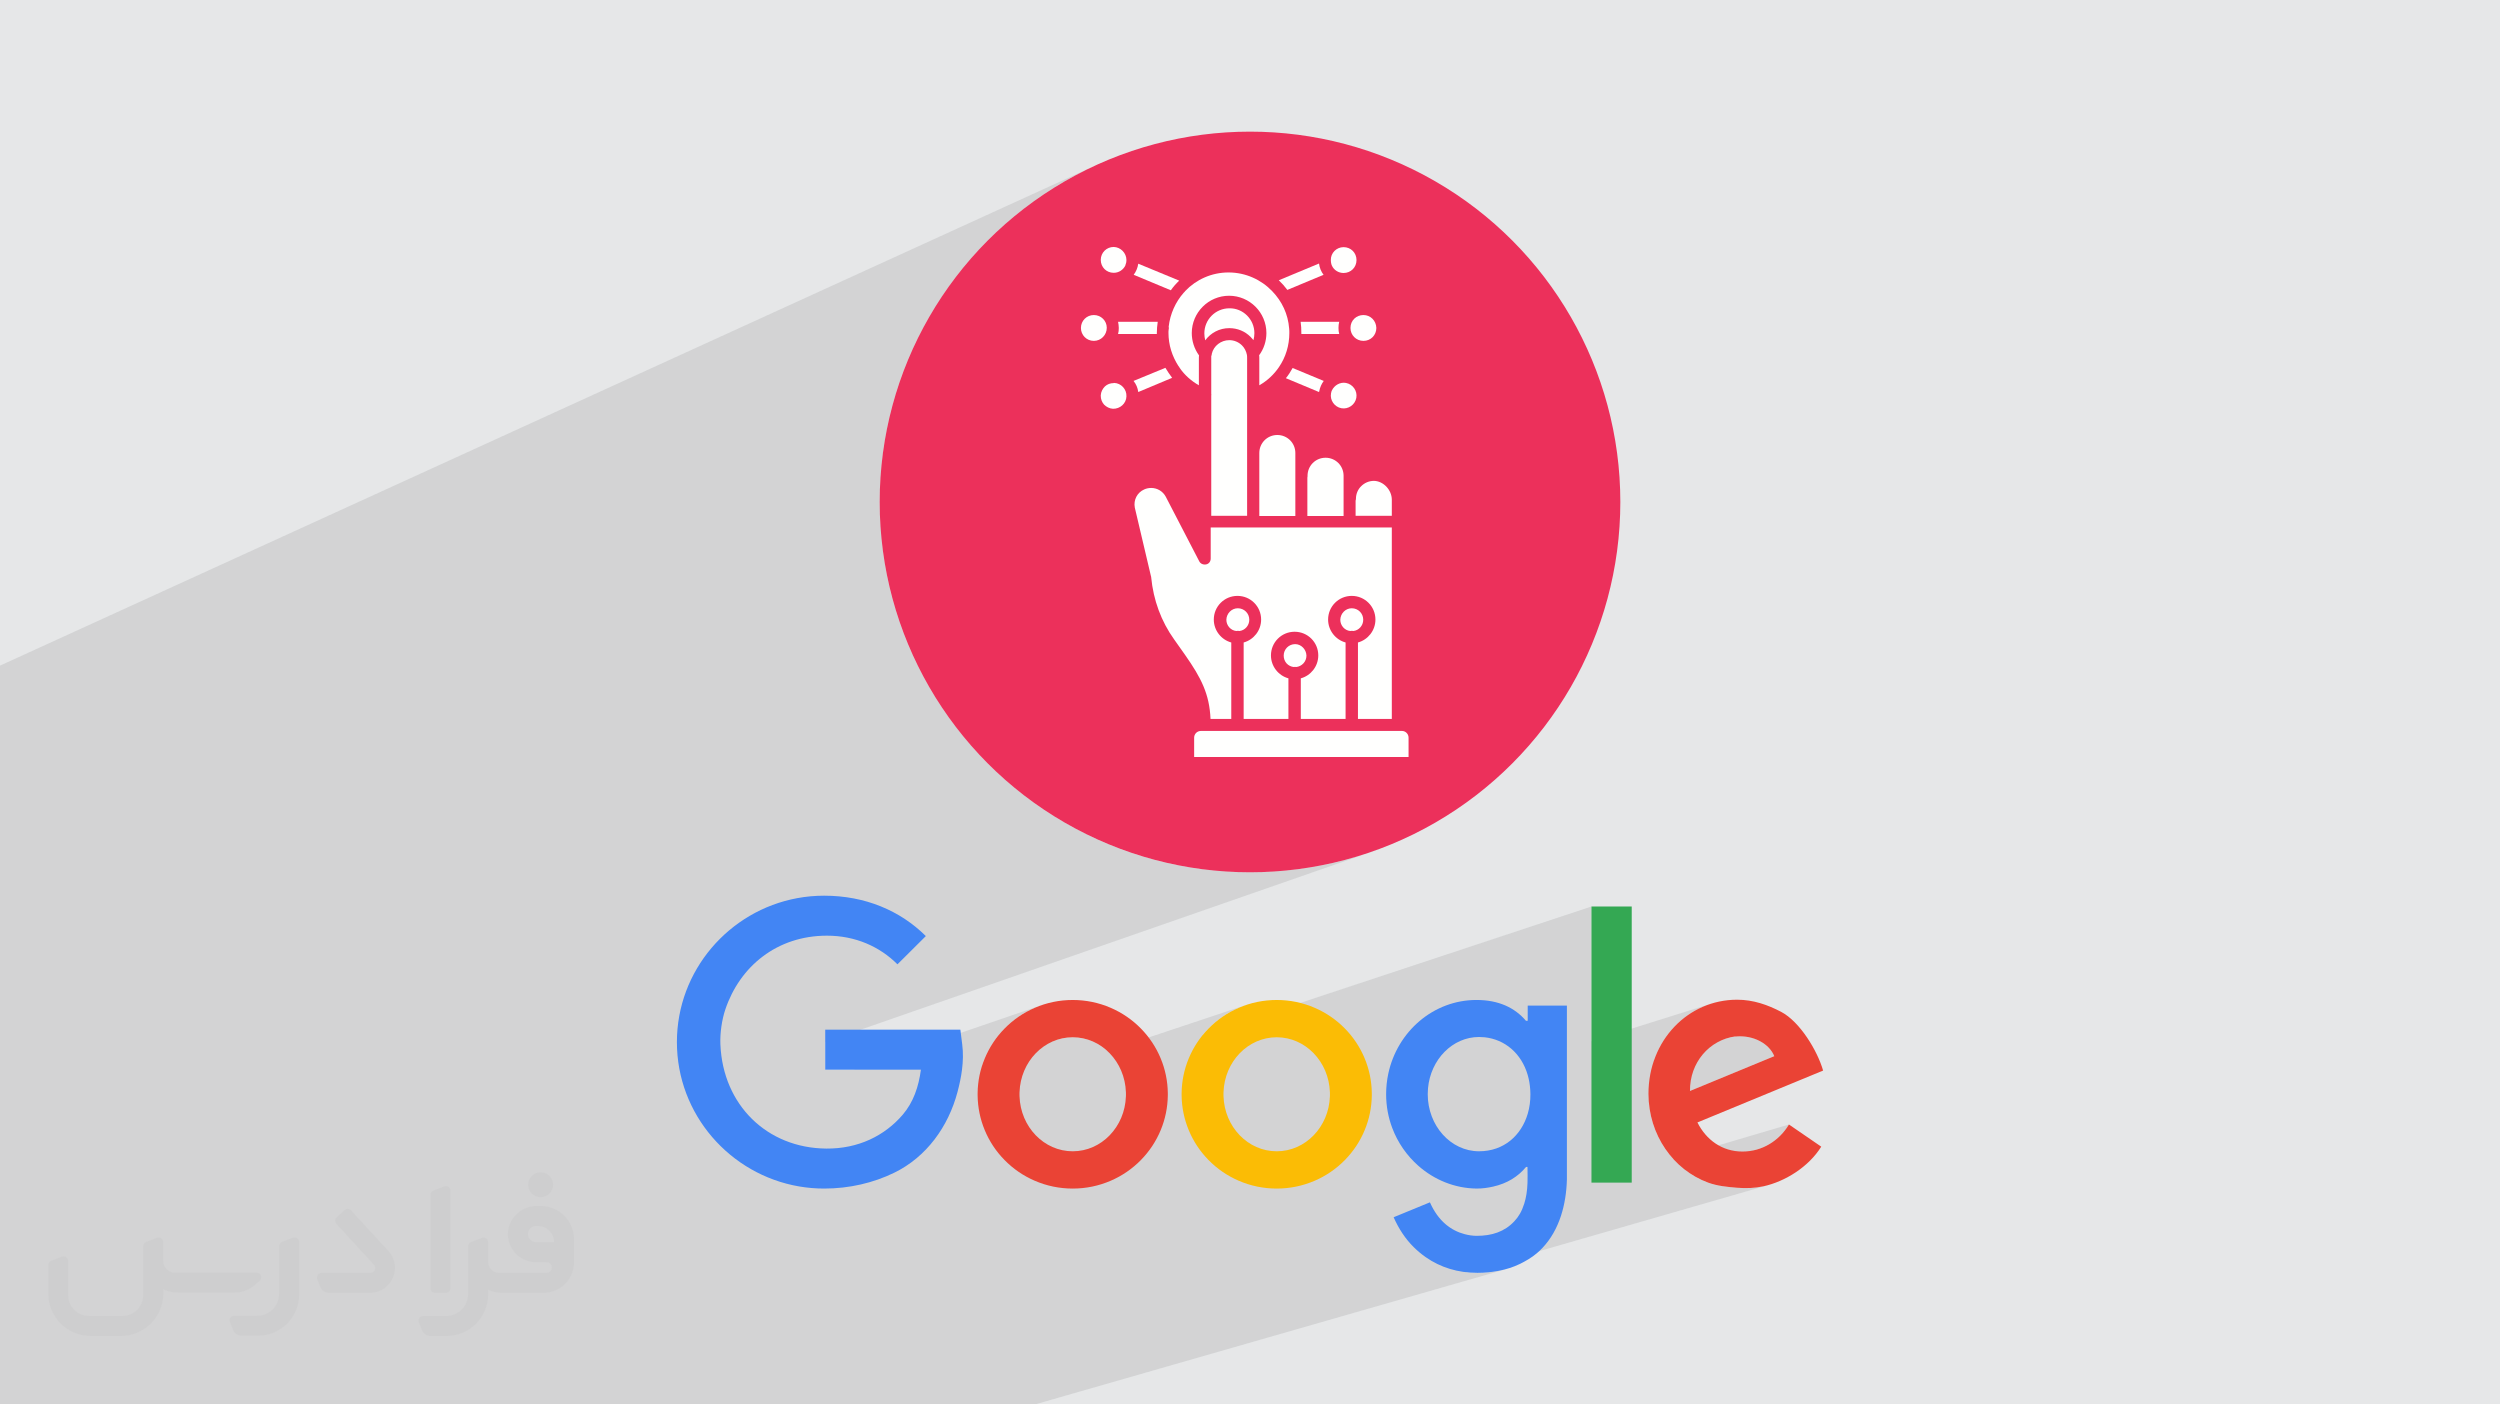 <?xml version="1.0" encoding="UTF-8"?>
<!DOCTYPE svg PUBLIC "-//W3C//DTD SVG 1.0//EN" "http://www.w3.org/TR/2001/REC-SVG-20010904/DTD/svg10.dtd">
<!-- Creator: CorelDRAW -->
<svg xmlns="http://www.w3.org/2000/svg" xml:space="preserve" width="94.192mm" height="52.917mm" version="1.0" style="shape-rendering:geometricPrecision; text-rendering:geometricPrecision; image-rendering:optimizeQuality; fill-rule:evenodd; clip-rule:evenodd"
viewBox="0 0 9404.92 5283.66"
 xmlns:xlink="http://www.w3.org/1999/xlink"
 xmlns:xodm="http://www.corel.com/coreldraw/odm/2003">
 <defs>
  <style type="text/css">
   <![CDATA[
    .fil6 {fill:#34A853;fill-rule:nonzero}
    .fil7 {fill:#4285F4;fill-rule:nonzero}
    .fil5 {fill:#EA4335;fill-rule:nonzero}
    .fil3 {fill:#EC305B;fill-rule:nonzero}
    .fil8 {fill:#FBBC05;fill-rule:nonzero}
    .fil4 {fill:#FFFFFE;fill-rule:nonzero}
    .fil2 {fill:#373435;fill-rule:nonzero;fill-opacity:0.031}
    .fil1 {fill:#2B2A29;fill-opacity:0.102}
    .fil0 {fill:#E6E7E8}
   ]]>
  </style>
 </defs>
 <g id="Layer_x0020_1">
  <polygon class="fil0" points="-0,0 9404.92,0 9404.92,5283.66 -0,5283.66 "/>
  <polygon class="fil1" points="-0,5000.69 -0,4959.88 -0,4828.32 -0,4826.2 -0,4650.34 -0,4626.12 -0,4481.82 -0,2504.05 4098.47,632.59 4038.4,663.36 3980.05,696.9 3923.53,733.14 3868.9,771.98 3816.27,813.34 3765.73,857.13 3717.34,903.26 3671.21,951.64 3627.42,1002.19 3586.06,1054.82 3547.22,1109.44 3510.98,1165.96 3477.44,1224.31 3446.67,1284.39 3418.77,1346.09 3393.83,1409.36 3371.93,1474.09 3353.15,1540.2 3337.6,1607.61 3325.35,1676.21 3316.48,1745.93 3311.11,1816.68 3309.29,1888.37 3311.11,1960.06 3316.48,2030.82 3325.35,2100.54 3337.6,2169.15 3353.15,2236.54 3371.93,2302.65 3393.83,2367.39 3418.77,2430.66 3446.67,2492.37 3477.44,2552.44 3510.98,2610.78 3547.22,2667.3 3586.06,2721.93 3627.42,2774.56 3671.21,2825.1 3717.34,2873.49 3765.73,2919.62 3816.27,2963.41 3868.9,3004.77 3923.53,3043.61 3980.05,3079.85 4038.4,3113.4 4098.47,3144.16 4160.17,3172.06 4223.45,3197 4288.18,3218.91 4354.29,3237.68 4421.69,3253.23 4490.29,3265.49 4560.02,3274.35 4630.77,3279.72 4702.46,3281.54 4774.15,3279.72 4844.91,3274.35 4914.62,3265.49 4983.23,3253.23 5050.63,3237.68 5116.74,3218.91 5181.48,3197 3104.48,3920.01 3104.48,4024.13 3210.04,4024.13 3918.33,3781.38 3909.68,3784.47 3901.1,3787.8 3892.59,3791.35 3884.6,3794.91 3876.72,3798.66 3868.95,3802.58 3861.3,3806.69 3853.77,3810.97 3846.34,3815.42 3839.03,3820.06 3831.84,3824.87 3824.77,3829.85 3817.82,3835 3811,3840.34 3804.3,3845.83 3797.73,3851.5 3791.28,3857.33 3784.97,3863.33 3778.78,3869.5 3772.88,3875.67 3767.14,3881.97 3761.56,3888.38 3756.14,3894.91 3750.9,3901.55 3745.82,3908.31 3740.92,3915.19 3736.17,3922.17 3731.61,3929.26 3727.22,3936.47 3722.99,3943.77 3718.94,3951.19 3715.07,3958.7 3711.37,3966.32 3707.85,3974.03 3704.5,3981.85 3701.38,3989.65 3698.44,3997.5 3695.69,4005.41 3695.38,4006.41 3977.23,3911.38 3996.03,3906.33 4015.49,3903.21 4035.52,3902.15 4055.54,3903.21 4075,3906.33 4093.8,3911.38 4111.85,3918.29 4129.06,3926.94 4145.32,3937.25 4160.56,3949.1 4166.26,3954.47 4685.72,3781.38 4677.07,3784.47 4668.49,3787.8 4659.98,3791.35 4651.99,3794.91 4644.12,3798.66 4636.35,3802.58 4628.7,3806.69 4621.16,3810.97 4613.74,3815.42 4606.43,3820.06 4599.25,3824.87 4592.18,3829.85 4585.23,3835 4578.41,3840.34 4571.71,3845.83 4565.14,3851.5 4558.69,3857.33 4552.38,3863.33 4546.19,3869.5 4540.29,3875.67 4534.54,3881.97 4528.96,3888.38 4523.75,3894.67 5987.05,3410.21 5987.05,3917 6435.76,3776.28 6420.27,3781.68 6405.13,3787.86 6390.36,3794.75 6375.99,3802.39 6362.02,3810.72 6348.49,3819.74 6335.42,3829.42 6322.83,3839.75 6310.73,3850.71 6299.14,3862.27 6288.11,3874.42 6277.63,3887.16 6267.73,3900.43 6258.44,3914.24 6249.76,3928.56 6241.73,3943.38 6234.36,3958.68 6227.69,3974.43 6221.72,3990.62 6221.67,3990.79 6492.91,3907.09 6510.27,3902.19 6528.26,3898.89 6528.34,3899.59 6528.9,3899.52 6529.45,3899.45 6530.01,3899.38 6530.58,3899.32 6531.14,3899.26 6531.71,3899.2 6532.28,3899.15 6532.85,3899.1 6544.71,3898.58 6556.43,3898.91 6567.95,3900.03 6579.2,3901.93 6590.15,3904.57 6600.74,3907.91 6610.91,3911.94 6620.61,3916.61 6629.78,3921.88 6638.37,3927.74 6646.34,3934.15 6653.61,3941.07 6660.14,3948.48 6665.88,3956.35 6670.77,3964.63 6674.75,3973.29 6502.63,4044.33 6357.64,4104.17 6203.29,4150.98 6203.91,4157.5 6205.76,4171.47 6208.14,4185.26 6211.01,4198.87 6214.35,4212.27 6218.19,4225.45 6222.48,4238.41 6227.23,4251.14 6232.43,4263.63 6238.07,4275.85 6244.12,4287.8 6250.59,4299.46 6257.47,4310.84 6264.74,4321.93 6272.38,4332.69 6280.4,4343.12 6288.79,4353.23 6293.99,4359.04 6729.95,4230.34 6722.78,4241.56 6714.98,4252.26 6706.58,4262.44 6697.6,4272.03 6688.07,4281.04 6678.03,4289.41 6667.49,4297.12 6656.49,4304.15 6645.06,4310.46 6633.22,4316.03 6621,4320.82 6608.43,4324.8 6341.88,4402.96 6346.11,4406.19 6356.74,4413.64 6367.64,4420.66 6378.81,4427.24 6390.25,4433.38 6401.92,4439.06 6413.83,4444.27 6425.97,4449 6438.9,4453.3 6452.05,4456.85 6465.42,4459.79 6478.98,4462.17 6492.72,4464.13 6506.64,4465.74 6520.7,4467.1 6534.9,4468.31 6547.32,4469.13 6559.75,4469.59 6572.19,4469.63 6584.61,4469.25 6596.98,4468.42 6609.29,4467.1 6621.52,4465.28 6633.62,4462.92 6649.04,4459.14 5515.2,4786.04 5517.85,4786.37 5531.09,4787.53 5544.51,4788.23 5558.11,4788.46 5568.26,4788.34 5578.47,4787.97 5588.73,4787.36 5598.99,4786.5 5609.25,4785.39 5619.48,4784.03 5629.66,4782.4 5639.76,4780.52 5649.77,4778.39 5659.66,4775.99 5669.43,4773.33 3892.57,5283.66 3837.45,5283.66 3789.24,5283.66 3787.18,5283.66 3714.77,5283.66 3556.21,5283.66 3463.81,5283.66 3421.68,5283.66 3345.14,5283.66 3338.63,5283.66 3302.36,5283.66 3296.7,5283.66 3173.44,5283.66 3162.07,5283.66 3160.02,5283.66 2948.81,5283.66 2882.31,5283.66 2873.54,5283.66 2871.55,5283.66 2837.18,5283.66 2835.45,5283.66 2835.4,5283.66 2765.24,5283.66 2760.46,5283.66 2468.34,5283.66 2454.49,5283.66 2423.22,5283.66 2383.77,5283.66 2370.49,5283.66 2362.58,5283.66 2206.24,5283.66 2182.22,5283.66 2181.19,5283.66 2157.1,5283.66 2043.48,5283.66 2040.98,5283.66 2038.99,5283.66 2031.59,5283.66 1981.04,5283.66 1941.69,5283.66 1938.9,5283.66 1885.19,5283.66 1775.91,5283.66 1771.41,5283.66 1629.03,5283.66 1614.55,5283.66 1513.2,5283.66 1510.9,5283.66 1462.72,5283.66 1348.67,5283.66 1341.68,5283.66 1327.26,5283.66 1312.8,5283.66 1305.67,5283.66 1305.49,5283.66 1249.7,5283.66 1248.01,5283.66 1233.13,5283.66 1227.49,5283.66 1220.43,5283.66 1204.34,5283.66 1093.47,5283.66 1070.96,5283.66 928.79,5283.66 854.82,5283.66 842.52,5283.66 830.3,5283.66 811.08,5283.66 705.73,5283.66 681.4,5283.66 674.59,5283.66 660.57,5283.66 646.51,5283.66 639.58,5283.66 616.58,5283.66 584.37,5283.66 558.79,5283.66 556.18,5283.66 509.71,5283.66 509.37,5283.66 328.39,5283.66 283.09,5283.66 275.87,5283.66 187.79,5283.66 181,5283.66 177.48,5283.66 175.83,5283.66 163.96,5283.66 131.66,5283.66 -0,5283.66 -0,5261.22 -0,5252.36 -0,5233.86 -0,5200.08 -0,5158.92 -0,5125.29 -0,5124.3 -0,5092.43 "/>
  <g id="_2195411840720">
   <path class="fil2" d="M1125.4 4672.59l0 197.03c0,20.41 -3.74,40.82 -11.66,59.56 -7.92,18.74 -19.16,36.25 -33.74,50.4 -14.58,14.58 -31.65,25.82 -50.4,33.74 -18.74,7.92 -39.15,11.66 -59.56,11.66l-60.82 0c-7.08,0 -14.16,-2.08 -19.99,-6.25 -5.83,-4.16 -10.41,-9.58 -12.92,-16.25l-11.24 -29.16c-0.83,-2.5 -1.25,-5.41 -1.25,-8.33 0,-2.92 1.25,-5.42 2.92,-7.92 1.67,-2.5 3.74,-4.16 6.25,-5.41 2.5,-1.25 5.41,-2.09 7.91,-1.67l86.23 0c22.08,0 42.91,-8.75 58.73,-24.57 15.41,-15.42 24.15,-36.65 24.15,-58.73l0 -179.12c0,-3.33 1.26,-6.66 3.33,-9.58 2.09,-2.92 5,-5 7.92,-6.25l40.82 -15.83c2.5,-0.84 5.41,-1.25 8.33,-0.84 2.92,0.42 5.42,1.26 7.5,2.92 2.09,1.67 4.17,3.75 5.42,6.25 1.25,2.92 2.08,5.83 2.08,8.33z"/>
   <path class="fil2" d="M2033.88 4536.8l-15 0c-59.57,0 -109.13,48.73 -108.31,107.88 0.42,27.5 12.08,54.16 31.66,73.32 19.57,19.57 46.23,30.4 74.14,30.4l39.57 0c5.42,0 10.41,2.08 14.17,5.83 3.74,3.74 5.83,8.75 5.83,14.16 0,5.42 -2.09,10.41 -5.83,14.17 -3.75,3.74 -8.75,5.83 -14.17,5.83l-179.11 0c-10.83,0 -20.83,-4.58 -28.33,-12.08 -7.5,-7.5 -11.66,-17.91 -12.08,-28.33l0 -74.98c0,-2.92 -0.83,-5.41 -2.08,-7.92 -1.25,-2.5 -3.33,-4.57 -5.42,-6.24 -2.08,-1.67 -4.99,-2.51 -7.5,-2.92 -2.92,-0.42 -5.41,0 -8.33,0.83l-41.24 15.83c-2.92,1.25 -5.83,3.33 -7.92,6.25 -2.08,2.92 -2.92,6.25 -2.92,9.58l0 179.12c0,22.08 -8.75,43.32 -24.15,58.73 -15.42,15.42 -36.65,24.57 -58.73,24.57l-86.64 0.01c-2.92,0 -5.42,0.83 -7.92,2.08 -2.5,1.25 -4.58,3.33 -6.25,5.42 -1.66,2.5 -2.5,4.99 -2.92,7.5 -0.41,2.92 0,5.41 1.26,8.33l11.24 29.16c2.5,6.67 7.08,12.5 12.91,16.66 5.83,4.16 12.91,6.25 20,5.83l60.81 0c41.24,0 80.81,-16.25 109.97,-45.82 29.16,-29.16 45.81,-68.74 45.81,-109.97l0 -18.32c15.84,7.91 33.33,12.08 50.82,12.08l157.03 0c30.41,0 59.99,-12.08 81.65,-33.74 21.66,-21.67 33.74,-50.82 33.74,-81.65l0 -85.81c0,-33.32 -13.33,-65.39 -36.65,-89.14 -23.74,-23.74 -55.82,-36.65 -89.14,-36.65zm50.39 136.2l-66.64 0c-7.92,0 -15.42,-2.5 -21.25,-7.91 -5.83,-5.42 -9.59,-12.5 -10.41,-20.42 0,-4.16 0.42,-8.75 2.08,-12.91 1.67,-4.16 3.75,-7.91 6.67,-10.82 5.83,-5.42 13.75,-8.76 21.66,-8.76l7.09 0c16.25,0 31.65,6.25 42.9,17.91 11.66,11.25 17.91,26.66 17.91,42.91z"/>
   <path class="fil2" d="M1694.39 4478.9l0 367.39c0,2.08 -0.42,4.57 -1.25,6.66 -0.84,2.09 -2.09,4.16 -3.75,5.83 -1.67,1.67 -3.33,2.92 -5.41,3.74 -2.09,0.84 -4.16,1.26 -6.67,1.26l-40.82 0c-2.08,0 -4.58,-0.42 -6.66,-1.26 -2.09,-0.83 -4.16,-2.08 -5.42,-3.74 -1.66,-1.67 -2.92,-3.74 -3.74,-5.83 -0.83,-2.09 -1.25,-4.58 -1.25,-6.66l0 -351.57c0,-3.32 0.83,-6.66 2.92,-9.58 2.08,-2.92 4.58,-5 7.91,-6.25l40.83 -15.83c2.5,-0.84 5.41,-1.25 8.33,-1.25 2.92,0.41 5.41,1.25 7.5,2.92 2.5,1.66 4.16,3.74 5.41,6.24 1.25,2.09 2.09,5 2.09,7.92z"/>
   <path class="fil2" d="M1391.56 4863.79l-153.7 0c-7.08,0 -14.17,-2.09 -20,-6.25 -5.83,-4.16 -10.41,-9.99 -13.33,-16.66l-11.24 -28.74c-0.83,-2.51 -1.25,-5.42 -0.83,-8.34 0.41,-2.92 1.25,-5.41 2.92,-7.91 1.66,-2.51 3.74,-4.16 6.24,-5.42 2.51,-1.25 5.42,-2.08 7.92,-2.08l184.11 0c3.33,0 6.66,-1.25 9.58,-2.92 2.93,-2.09 5,-4.58 6.67,-7.92 1.25,-3.33 1.67,-6.66 1.25,-9.99 -0.42,-3.33 -2.08,-6.67 -4.16,-9.17l-141.63 -154.12c-2.92,-3.33 -4.58,-7.92 -4.58,-12.5 0,-4.58 2.09,-8.75 5.83,-12.08l29.58 -27.49c3.33,-2.92 7.92,-4.58 12.5,-4.58 4.58,0.42 8.75,2.09 12.08,5.83l140.37 152.87c55.41,59.57 12.5,157.46 -69.56,157.46z"/>
   <path class="fil2" d="M977.53 4817.97l-20 17.07c-20.83,17.91 -47.49,27.91 -74.98,27.91l-211.19 0c-19.57,0 -39.15,-4.16 -57.06,-12.49l0 16.25c0,20.82 -4.16,41.65 -12.08,60.81 -7.91,19.16 -19.57,36.65 -34.57,51.65 -14.58,14.58 -32.07,26.24 -51.65,34.58 -19.16,7.91 -39.99,12.07 -60.82,12.07l-114.55 0.01c-20.83,0 -41.66,-4.17 -60.82,-12.08 -19.16,-7.92 -36.65,-19.58 -51.65,-34.58 -14.58,-14.58 -26.24,-32.07 -34.57,-51.65 -7.92,-19.16 -12.08,-39.98 -12.08,-60.81l0 -107.89c0,-3.33 1.25,-6.66 2.92,-9.58 2.09,-2.92 4.58,-5 7.92,-6.25l40.82 -15.83c2.5,-0.84 5.41,-1.26 8.33,-0.84 2.92,0.42 5.42,1.25 7.5,2.92 2.09,1.67 4.16,3.75 5.42,6.25 1.25,2.5 2.08,5 2.08,7.92l0 128.71c0,20.83 8.34,40.82 22.92,55.41 14.58,14.58 34.57,22.91 55.4,22.91l125.79 0c20.83,0 40.41,-8.34 54.99,-22.92 14.58,-14.58 22.92,-34.57 22.92,-55.4l0 -184.11c0,-3.33 1.25,-6.67 2.92,-9.59 2.08,-2.92 4.57,-4.99 7.91,-6.24l40.82 -15.84c2.51,-0.83 5.42,-1.25 8.34,-0.83 2.92,0.42 5.41,1.25 7.91,2.92 2.51,1.67 4.17,3.74 5.42,6.25 1.25,2.5 2.08,5.41 2.08,7.91l0 70.4c0,11.66 4.58,23.32 12.92,31.65 8.33,8.34 19.57,13.33 31.65,13.33l307.4 0c3.33,0 7.09,0.84 9.59,2.92 2.92,2.09 5,5 6.25,7.92 1.25,3.33 1.25,6.66 0.41,10.41 0,3.74 -2.08,6.66 -4.57,8.75z"/>
   <path class="fil2" d="M2033.88 4503.89c25.82,0 47.07,-21.25 47.07,-47.07 0,-25.83 -21.25,-47.07 -47.07,-47.07 -25.83,0 -47.08,21.24 -47.08,47.07 0,25.82 21.25,47.07 47.08,47.07z"/>
  </g>
  <g id="_2195411851952">
   <circle class="fil3" cx="4702.47" cy="1888.38" r="1393.17"/>
   <path class="fil4" d="M5298.96 2775.12l0 72.59 -806.63 0 0 -72.59c0,-13.69 10.95,-25.33 25.34,-25.33l15.75 0 123.25 0 214.33 0 214.33 0 173.24 0 15.75 0c13.7,0 24.65,11.64 24.65,25.33z"/>
   <path class="fil4" d="M5235.96 1986.29l0 718.3 -127.37 0 0 -287.59c37.66,-10.27 65.74,-45.19 65.74,-86.28 0,-49.31 -39.72,-89.02 -89.02,-89.02 -49.31,0 -89.03,39.71 -89.03,89.02 0,41.09 28.08,76 65.74,86.28l0 287.59 -168.44 0 0 -152.7c37.66,-10.27 65.73,-45.19 65.73,-86.28 0,-49.31 -39.71,-89.02 -89.02,-89.02 -49.3,0 -89.02,39.71 -89.02,89.02 0,41.09 28.08,76 65.73,86.28l0 152.7 -168.44 0 0 -287.59c37.66,-10.27 65.74,-45.19 65.74,-86.28 0,-49.31 -39.72,-89.02 -89.02,-89.02 -49.31,0 -89.02,39.71 -89.02,89.02 0,41.09 28.07,76 65.73,86.28l0 287.59 -78.06 0c-4.11,-93.81 -34.93,-154.07 -95.86,-241.04l-41.09 -58.2c-48.62,-67.79 -78.06,-147.91 -86.28,-233.5 0,-1.37 0,-2.06 -0.68,-3.42l-60.95 -258.83c-5.47,-28.77 8.91,-56.83 35.61,-68.48 7.53,-3.42 16.44,-5.48 26.02,-5.48 22.6,0 43.82,12.33 54.78,32.87l126 243.08c4.79,9.59 15.75,13.7 26.02,11.64 10.26,-2.06 17.11,-10.95 17.11,-21.92l0 -117.09 158.18 0.01 181.46 0 182.14 0 159.55 0 0 2.05z"/>
   <path class="fil4" d="M5235.96 1880.16l0 60.25 -136.26 0.01 0 -56.83c0.68,-2.06 1.37,-5.48 1.37,-8.22 0,-17.12 7.53,-34.93 19.86,-46.56 12.32,-12.33 29.44,-19.86 47.93,-19.86 34.93,0.68 67.11,33.55 67.11,71.21l0 0z"/>
   <path class="fil4" d="M5177.76 1233.76c0,27.39 -21.23,48.62 -48.62,48.62 -27.39,0 -48.62,-21.91 -48.62,-47.93 0,0 0,0 0,-0.69l0 -0.69c0,-27.39 21.91,-47.93 48.62,-47.93 26.7,0 47.93,21.23 48.62,48.62l0 0z"/>
   <path class="fil4" d="M5085.32 2288.27c23.96,0 43.13,19.17 43.13,43.14 0,21.91 -16.44,40.4 -37.66,42.45 -2.06,-0.68 -3.42,-0.68 -5.47,-0.68 -2.06,0 -3.42,0 -5.48,0.68 -21.23,-2.05 -37.66,-20.54 -37.66,-42.45 0.69,-23.96 19.86,-43.14 43.14,-43.14z"/>
   <path class="fil4" d="M5063.4 1440.56c26.02,4.79 43.82,30.12 39.03,56.15 -4.79,26.02 -30.13,43.82 -56.15,39.03 -26.01,-4.79 -43.81,-30.12 -39.02,-56.15 0.68,-2.75 1.37,-5.48 2.05,-8.22 0.69,-0.69 0.69,-2.06 1.37,-2.75 8.91,-19.17 30.81,-32.18 52.73,-28.07z"/>
   <path class="fil4" d="M5054.51 929.74c27.39,0 48.62,21.23 48.62,48.62 0,27.39 -21.23,48.62 -48.62,48.62 -19.17,0 -36.3,-10.96 -43.82,-27.4 -0.69,-2.05 -1.37,-3.41 -2.06,-5.47 -1.37,-4.79 -2.06,-10.27 -2.06,-15.75 -0.69,-26.71 21.23,-48.62 47.94,-48.62z"/>
   <path class="fil4" d="M5054.51 1875.37l0 65.73 -136.26 0 0 -144.48c0.68,-2.06 0.68,-4.1 0.68,-6.85 0,-37.65 30.13,-67.79 67.8,-67.79 37.65,0 67.79,30.13 67.79,67.79l0 85.6z"/>
   <path class="fil4" d="M4914.82 2466.31c0,22.6 -17.12,41.08 -39.72,43.13 -0.69,-0.69 -2.06,-0.69 -3.42,-0.69 -1.37,0 -2.06,0 -3.42,0.69 -22.6,-2.06 -39.03,-19.86 -39.03,-43.13 0,-23.97 19.18,-43.14 43.14,-43.14 22.6,0 41.77,19.86 42.46,43.14z"/>
   <path class="fil4" d="M4873.04 1789.77l0 151.33 -135.57 0 0 -236.92c0,-37.66 30.13,-67.79 67.79,-67.79 37.66,0 67.8,30.12 67.8,67.79l-0.01 85.59z"/>
   <path class="fil4" d="M4849.77 1235.82c0.68,5.48 0.68,11.64 0.68,17.11 0,46.57 -13.69,91.07 -39.03,128.05 -18.48,27.39 -43.81,51.36 -73.95,68.48l0 -102.71c0,-3.42 0,-6.85 -0.69,-10.26 17.8,-23.97 27.39,-53.42 27.39,-83.54 0,-77.37 -62.99,-140.37 -140.37,-140.37 -77.37,0 -140.38,62.99 -140.38,140.37 0,30.13 9.59,59.57 27.39,84.22 -0.68,3.42 -0.68,6.85 -0.68,9.59l0 102.71c-28.77,-16.44 -53.42,-38.34 -71.9,-65.05 -1.37,-3.42 -3.42,-5.47 -5.48,-8.22 -23.27,-36.29 -36.97,-78.74 -36.97,-123.93 0,-4.11 0,-8.22 0.69,-12.33 0.68,-2.06 0.68,-4.79 0.68,-6.85 0,-0.68 0,-2.05 -0.68,-3.42 5.47,-49.3 26.02,-93.81 56.82,-128.73 2.06,-2.06 4.11,-3.42 5.48,-6.16 41.09,-43.14 99.29,-69.85 162.97,-69.85 64.36,0 123.25,27.39 164.33,70.53 36.98,38.34 59.58,86.28 63.68,140.38l0.01 0z"/>
   <path class="fil4" d="M4718.98 1253.62c0,8.91 -1.37,17.8 -3.42,26.02 -3.41,-4.11 -6.84,-8.22 -10.95,-12.33 -21.23,-21.22 -49.3,-32.86 -80.11,-32.86 -36.98,0 -69.84,17.8 -90.39,45.87 -2.05,-8.22 -3.41,-17.11 -3.41,-26.02 0,-52.03 41.77,-94.49 94.49,-94.49 50.67,-0.69 93.82,41.08 93.82,93.81l-0.01 0z"/>
   <path class="fil4" d="M4656.67 2288.27c23.96,0 43.13,19.17 43.13,43.14 0,21.91 -16.44,40.4 -37.65,42.45 -2.06,-0.68 -3.42,-0.68 -5.48,-0.68 -2.06,0 -3.42,0 -5.48,0.68 -21.23,-2.05 -37.66,-20.54 -37.66,-42.45 0.69,-23.96 19.86,-43.14 43.14,-43.14z"/>
   <path class="fil4" d="M4191.05 1440.56c26.7,0.68 47.93,23.96 46.56,50.66 -0.69,26.71 -23.96,47.25 -50.67,46.57 -13.01,-0.69 -24.64,-6.85 -33.55,-15.75 -8.22,-9.59 -12.33,-20.55 -12.33,-32.87 0,-0.69 0,-1.37 0,-2.06 0.69,-13.01 6.85,-24.65 15.76,-33.55 8.9,-8.22 20.54,-12.33 32.86,-12.33 0,-0.68 0.69,-0.68 1.37,-0.68l0.01 0z"/>
   <path class="fil4" d="M4237.6 978.36c0,5.47 -0.69,10.95 -2.74,15.75 -0.69,0.68 -0.69,1.37 -0.69,2.06 -0.68,0.68 -0.68,2.05 -0.68,2.74 -8.22,16.44 -24.65,27.39 -43.82,27.39 -27.39,0 -48.62,-21.23 -48.62,-48.62 0,-27.39 21.91,-48.62 48.62,-48.62 26.02,0.69 47.93,22.6 47.93,49.31z"/>
   <path class="fil4" d="M4163.66 1233.08c0,27.39 -21.92,49.3 -48.62,49.3 -27.39,0 -48.62,-21.91 -48.62,-48.62 0,-27.39 21.91,-48.62 48.62,-48.62 26.7,0 48.62,21.23 48.62,47.94l0 0z"/>
   <path class="fil4" d="M4691.59 1703.5l0 236.92 -134.9 0 0 -452.61c0.69,-2.06 0.69,-3.42 0,-5.48l0 -135.58c0,-2.05 0,-4.79 0,-6.85 1.38,-2.74 2.06,-6.16 2.06,-8.9 6.85,-30.13 34.93,-51.36 65.74,-51.36 17.8,0 34.92,6.85 47.93,19.86 9.59,9.59 15.75,21.92 18.49,35.61 0.69,4.11 0.69,8.22 0.69,12.33l0 137.63 -0.01 218.44z"/>
   <path class="fil4" d="M4892.9 1210.49l145.17 0c-2.06,7.53 -2.74,15.75 -2.74,23.27 0,8.22 0.68,15.75 2.74,22.6l-142.43 0c0,-0.68 0,-2.06 0,-3.42 0,-14.38 -0.68,-28.76 -2.74,-42.45z"/>
   <path class="fil4" d="M4862.78 1384.4l117.09 48.62c-8.22,10.95 -14.39,24.65 -17.12,39.72 0,0.69 -0.69,1.37 -0.69,2.06l-124.62 -52.04c9.59,-11.64 17.8,-24.65 25.34,-38.35z"/>
   <path class="fil4" d="M4979.18 1033.81l-136.26 56.83c-9.59,-13.01 -20.54,-25.33 -32.18,-36.29l151.33 -63c2.06,16.44 8.22,30.81 17.11,42.46l0 0z"/>
   <path class="fil4" d="M4436.18 1055.73c-11.64,10.95 -22.6,23.28 -31.5,36.3l-139.69 -58.21c8.91,-12.32 15.07,-26.7 17.12,-41.77l154.07 63.68z"/>
   <path class="fil4" d="M4409.47 1421.39l-127.37 53.41c-2.05,-15.75 -8.21,-30.13 -17.8,-41.77l119.84 -49.31c7.53,12.32 16.43,26.02 25.33,37.66z"/>
   <path class="fil4" d="M4206.11 1210.49l149.26 0c-2.05,13.69 -3.41,28.07 -3.41,42.45l0 3.42 -145.85 0c2.05,-6.85 2.74,-14.38 2.74,-22.6 0,-8.22 -1.37,-15.75 -2.74,-23.27z"/>
   <g>
    <path class="fil5" d="M6528.27 3898.89l0.08 0.7c1.48,-0.2 3,-0.37 4.51,-0.49 63.57,-5.03 123.14,26.99 141.91,74.2l-172.13 71.03 -144.98 59.84c-0.99,-107.69 73.18,-192.03 170.61,-205.28zm26.96 433.21c-76.97,0 -136.71,-44.02 -169.55,-109.54l371.4 -153.29 101.38 -41.83c-20.96,-73.6 -86.93,-183.67 -157.75,-220.82 -50,-26.24 -104.79,-45.74 -165.79,-45.74 -184.11,0 -333.42,152.46 -333.42,353.71 0,154.88 93.84,286.52 224.49,334.4 34.16,12.5 70.89,16.2 108.93,19.3 33.06,2.71 66.61,1.62 98.72,-5.38 81.93,-17.85 170.53,-73.07 217.84,-149.21l-121.51 -83.37c-36.5,61.15 -101.15,101.77 -174.74,101.77z"/>
    <polygon class="fil6" points="5987.06,4448.98 6138.5,4448.98 6138.5,3410.21 5987.06,3410.21 "/>
    <path class="fil7" d="M5564.22 4331.08c-106.64,0 -193.12,-96.24 -193.12,-214.97 0,-7.39 0.33,-14.7 0.99,-21.89 9.86,-108.45 92.12,-193.08 192.13,-193.08 7.02,0 13.97,0.36 20.79,1.08 76.17,8.07 138.56,60.38 162.17,141.82 5.16,17.73 8.47,36.86 9.64,57.21 0.31,4.87 0.5,9.84 0.53,14.86 0.23,25.75 -3.22,50.61 -10.04,73.75 -0.04,0.13 -0.07,0.26 -0.12,0.4 -24.1,81.23 -89.7,140.83 -182.96,140.83zm182.96 -547.86l0 56.92 -6.63 0c-41.98,-49.32 -102.82,-78.26 -186,-78.26 -162.15,0 -297.81,118.47 -331.79,276.98 -5.36,25.02 -8.19,51.03 -8.19,77.74 0,44.69 8.15,87.35 22.91,126.6 20.87,55.58 55.02,104.31 98.03,142.31 59.77,52.81 136.7,84.9 219.04,85.82 22.68,0.25 43.53,-3.09 62.7,-7.38 53.53,-12.01 93.88,-37.92 123.72,-73.94l5.34 0c0.39,21.53 0.69,41.95 0.04,60.95 -0.95,29.41 -5.22,55.02 -12.17,77.02 -9.37,29.73 -21.12,48.91 -37.07,66.13 -37.1,39.99 -85.12,55.09 -142.03,55.09 -14.87,0 -30.01,-2.38 -45.03,-6.27 -50.26,-13.09 -99.05,-48.01 -130.76,-119.79l-0.05 0.03 -136.46 56.09c18.72,42.48 43.92,81.23 75.52,112.42 14.22,14.06 29.24,26.6 44.98,37.6 56.23,39.32 121.89,59.17 194.86,59.17 53.99,0 111.32,-10.33 157.3,-32.47 23.61,-11.38 46.48,-24.56 66.39,-41.54 7.24,-6.2 14.1,-12.7 20.54,-19.5 64.53,-67.92 89.66,-164.1 92.21,-257.12l0 -654.61 -147.38 0z"/>
    <path class="fil8" d="M5003.11 4121.9c-0.04,0.86 -0.05,1.73 -0.09,2.58 -3.85,114.8 -91.97,206.61 -200.1,206.61 -108.13,0 -196.23,-91.81 -200.09,-206.61 -0.03,-0.85 -0.05,-1.72 -0.07,-2.58 -0.05,-1.76 -0.06,-3.51 -0.06,-5.28 0,-1.77 0.01,-3.52 0.06,-5.27 0.02,-0.86 0.04,-1.73 0.07,-2.59 3.85,-114.81 91.96,-206.61 200.09,-206.61 108.13,0 196.24,91.8 200.1,206.61 0.04,0.86 0.05,1.73 0.09,2.59 0.04,1.75 0.05,3.5 0.05,5.27 0,1.77 -0.01,3.52 -0.05,5.28zm157.57 -9.85c-0.57,-44.98 -9.55,-88.76 -26.72,-130.2 -17.35,-41.95 -42.37,-79.75 -74.28,-112.35 -32.64,-33.34 -70.92,-59.63 -113.8,-78.15 -45.25,-19.54 -93.35,-29.46 -142.95,-29.46 -49.6,0 -97.7,9.91 -142.94,29.46 -42.88,18.52 -81.15,44.81 -113.79,78.15 -31.92,32.6 -56.92,70.4 -74.29,112.35 -17.17,41.45 -26.15,85.22 -26.72,130.2 -0.03,1.53 -0.03,3.05 -0.03,4.57 0,1.52 0,3.06 0.03,4.57 0.57,44.97 9.55,88.76 26.72,130.2 17.36,41.95 42.37,79.75 74.29,112.36 32.64,33.32 70.91,59.61 113.79,78.13 45.24,19.55 93.34,29.46 142.94,29.46 49.6,0 97.7,-9.91 142.95,-29.46 42.88,-18.52 81.16,-44.81 113.8,-78.13 31.91,-32.61 56.92,-70.41 74.28,-112.36 17.17,-41.45 26.15,-85.23 26.72,-130.2 0.02,-1.52 0.03,-3.06 0.03,-4.57 0,-1.53 -0.01,-3.05 -0.03,-4.57z"/>
    <path class="fil5" d="M4235.71 4121.9c-0.03,0.86 -0.05,1.73 -0.08,2.58 -3.85,114.8 -91.98,206.61 -200.1,206.61 -108.14,0 -196.24,-91.81 -200.1,-206.61 -0.02,-0.85 -0.06,-1.72 -0.07,-2.58 -0.05,-1.76 -0.07,-3.51 -0.07,-5.28 0,-1.77 0.02,-3.52 0.07,-5.27 0.01,-0.86 0.05,-1.73 0.07,-2.59 3.85,-114.81 91.96,-206.61 200.1,-206.61 108.12,0 196.24,91.8 200.1,206.61 0.03,0.86 0.05,1.73 0.08,2.59 0.04,1.75 0.05,3.5 0.05,5.27 0,1.77 -0.01,3.52 -0.05,5.28zm157.56 -9.85c-0.56,-44.98 -9.54,-88.76 -26.71,-130.2 -17.35,-41.95 -42.37,-79.75 -74.28,-112.35 -32.65,-33.34 -70.92,-59.63 -113.8,-78.15 -45.26,-19.54 -93.34,-29.46 -142.95,-29.46 -49.6,0 -97.69,9.91 -142.93,29.46 -42.89,18.52 -81.17,44.81 -113.81,78.15 -31.93,32.6 -56.91,70.4 -74.28,112.35 -17.19,41.45 -26.16,85.22 -26.72,130.2 -0.04,1.53 -0.04,3.05 -0.04,4.57 0,1.52 0,3.06 0.04,4.57 0.56,44.97 9.53,88.76 26.72,130.2 17.36,41.95 42.35,79.75 74.28,112.36 32.64,33.32 70.92,59.61 113.81,78.13 45.24,19.55 93.33,29.46 142.93,29.46 49.61,0 97.69,-9.91 142.95,-29.46 42.88,-18.52 81.15,-44.81 113.8,-78.13 31.91,-32.61 56.92,-70.41 74.28,-112.36 17.17,-41.45 26.15,-85.23 26.71,-130.2 0.03,-1.52 0.04,-3.06 0.04,-4.57 0,-1.53 -0.01,-3.05 -0.04,-4.57z"/>
    <path class="fil7" d="M3619.81 3928.58c-2.38,-18.36 -4.62,-36.68 -6.94,-54.89l-508.38 0 0 150.43 359.94 0c-8.61,64.32 -28.17,122.48 -68.65,169.67 -67.93,79.13 -167.29,128.14 -287.23,127.12 -223.4,-1.9 -388.77,-164.4 -398.43,-391.32 -1.84,-43.16 5.49,-93.42 18.79,-132.78 54.39,-160.97 193.64,-276.84 382.18,-276.84 106.55,0 198.28,40.92 265.1,107.78l106.78 -106.26c-96.28,-95.64 -228.38,-151.94 -382.55,-151.94 -34.57,0 -68.45,3.18 -101.34,9.28 -256.44,47.53 -452.6,271.94 -452.6,541.62 0,272.28 199.98,498.43 460.06,542.94 30.55,5.23 61.92,7.96 93.88,7.96 95.07,0 185.32,-21.29 264,-59.75 120.68,-58.99 203.18,-172.73 237.92,-304.43 7.13,-26.98 13.15,-54.83 16.71,-83.04 4,-31.56 4.9,-63.61 0.75,-95.55z"/>
   </g>
  </g>
 </g>
</svg>
